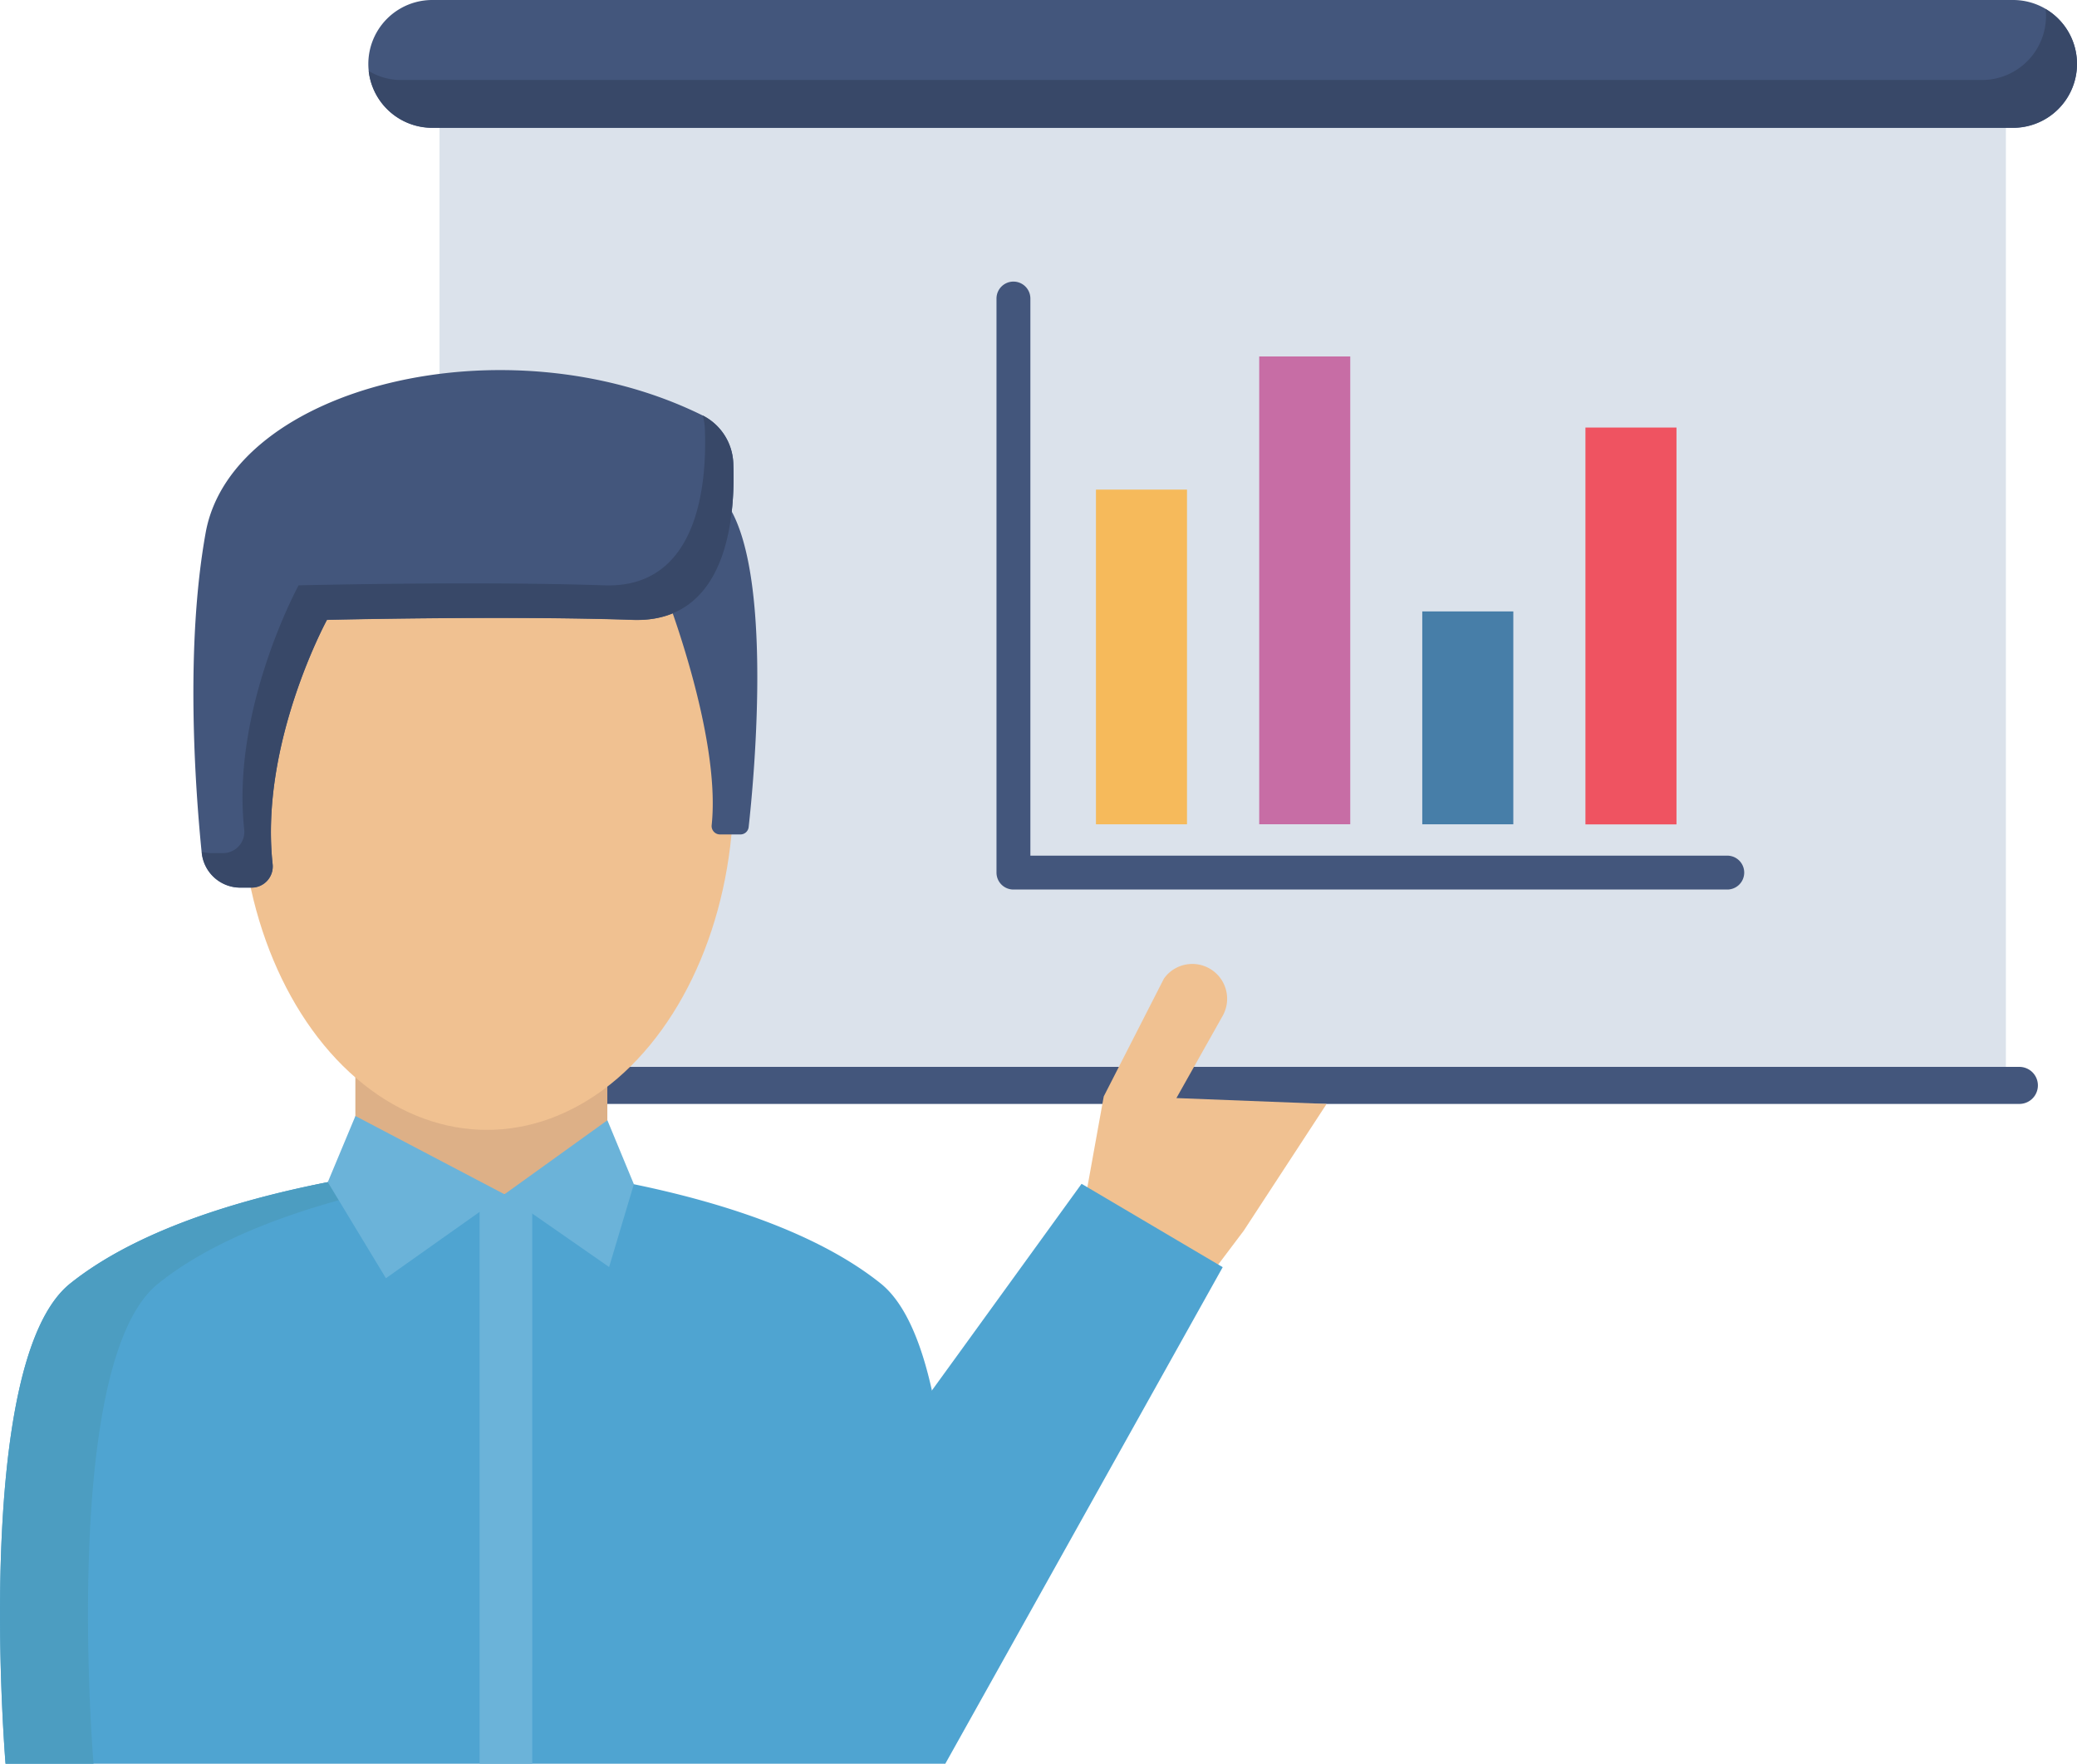 <svg xmlns="http://www.w3.org/2000/svg" width="94.221" height="80" viewBox="0 0 94.221 80">
  <g id="_029-graph" data-name="029-graph" transform="translate(0.001 -19.318)">
    <path id="Path_270" data-name="Path 270" d="M27.085,22.036H98.142V68.888H27.085Z" transform="translate(-7.148 -0.717)" fill="#dbe2eb"/>
    <path id="Path_271" data-name="Path 271" d="M97.313,19.318H25.6a2.9,2.9,0,0,0,0,5.8H97.313a2.9,2.9,0,0,0,0-5.8Z" transform="translate(-5.992)" fill="#43567c"/>
    <path id="Path_272" data-name="Path 272" d="M100.216,22.363a2.9,2.9,0,0,1-2.9,2.893H25.606a2.9,2.9,0,0,1-2.885-2.576,2.813,2.813,0,0,0,1.48.412h71.71a2.906,2.906,0,0,0,2.9-2.9,2.207,2.207,0,0,0-.023-.324,2.885,2.885,0,0,1,1.427,2.5Z" transform="translate(-5.997 -0.145)" fill="#384868"/>
    <path id="Path_273" data-name="Path 273" d="M98.049,85.061H25.4a.84.84,0,1,0,0,1.679H98.052a.84.84,0,1,0,0-1.679Z" transform="translate(-6.475 -17.35)" fill="#43567c"/>
    <path id="Path_274" data-name="Path 274" d="M71.022,84.8l2.1-3.733a1.58,1.58,0,0,0-2.665-1.689l-2.732,5.348L66.9,89.3l5.364,3.919,1.814-2.406,3.758-5.748Z" transform="translate(-17.656 -15.675)" fill="#f0c191"/>
    <path id="Path_275" data-name="Path 275" d="M69.146,96.047,58.385,115.309l-1.822,3.259-4.726-11.253,5.318-7.332,5.588-7.717Z" transform="translate(-13.68 -19.252)" fill="#4fa4d1"/>
    <path id="Path_276" data-name="Path 276" d="M34.752,97.817l-.147-6.142c-.736-.164-1.325-1.619-2.032-1.739V84.29H21.143v5.577c-.677.108-1.388.245-2.11.4v7.555Z" transform="translate(-5.023 -17.147)" fill="#ddb087"/>
    <path id="Path_277" data-name="Path 277" d="M39.95,96.1c-3.471-2.778-9.048-4.177-13.15-4.865v-1.57a8.966,8.966,0,0,1-3.915,2.386,4.38,4.38,0,0,1-1.008.236,8.289,8.289,0,0,1-4.152-1.337,6.455,6.455,0,0,1-.97-.81V91.17c-4.135.662-9.98,2.061-13.571,4.932C-1.27,99.667.249,117.884.249,117.884H42.885S44.4,99.667,39.95,96.1Z" transform="translate(0 -18.566)" fill="#4fa4d1"/>
    <path id="Path_278" data-name="Path 278" d="M17.727,91.128a7.009,7.009,0,0,0,1.045.567c-3.872.766-8.553,2.142-11.593,4.579-4.461,3.563-2.937,21.781-2.937,21.781H.252s-1.524-18.218,2.93-21.781C6.773,93.4,12.617,92,16.754,91.341V90.318A6.6,6.6,0,0,0,17.727,91.128Z" transform="translate(0 -18.737)" fill="#4c9dc1"/>
    <path id="Path_279" data-name="Path 279" d="M31.944,92.267a6.764,6.764,0,0,1-1.259.473,4.38,4.38,0,0,1-1.008.236c-.04,0-.082-.007-.121-.008v25.6h2.389Z" transform="translate(-7.8 -19.252)" fill="#6bb3d9"/>
    <ellipse id="Ellipse_43" data-name="Ellipse 43" cx="11.188" cy="15.409" rx="11.188" ry="15.409" transform="translate(10.901 39.75)" fill="#f0c191"/>
    <path id="Path_280" data-name="Path 280" d="M43.336,49.461c-2.966-2.712-2.458,4.323-2.458,4.323s2.619,6.625,2.186,10.747a.38.38,0,0,0,.375.427h.924a.375.375,0,0,0,.378-.333C44.967,62.6,46.019,51.914,43.336,49.461Z" transform="translate(-10.78 -7.791)" fill="#43567c"/>
    <path id="Path_281" data-name="Path 281" d="M35.758,88.349,31.09,91.706l4.746,3.3,1.123-3.756Z" transform="translate(-8.205 -18.218)" fill="#6bb3d9"/>
    <path id="Path_282" data-name="Path 282" d="M21.453,88.086l6.763,3.551-5.379,3.807L20.2,91.086Z" transform="translate(-5.331 -18.148)" fill="#6bb3d9"/>
    <path id="Path_283" data-name="Path 283" d="M36.413,46.361A2.54,2.54,0,0,0,35,44.171c-8.921-4.4-21.327-1.29-22.524,5.326-.935,5.178-.475,11.592-.181,14.515A1.759,1.759,0,0,0,14.05,65.6h.506a.957.957,0,0,0,.957-1.067c-.594-5.466,2.466-11.078,2.466-11.078s8.1-.2,13.878,0c4.263.138,4.648-4.595,4.556-7.089Z" transform="translate(-3.147 -6.018)" fill="#43567c"/>
    <path id="Path_284" data-name="Path 284" d="M31.988,54.185c-5.786-.191-13.875,0-13.875,0S15.05,59.8,15.647,65.264a.962.962,0,0,1-.957,1.067h-.508a1.757,1.757,0,0,1-1.745-1.583.066.066,0,0,0-.007-.037,1.972,1.972,0,0,0,.472.059h.5a.966.966,0,0,0,.957-1.067c-.6-5.469,2.466-11.078,2.466-11.078s8.09-.2,13.875,0c4.262.14,4.653-4.593,4.556-7.089a2.47,2.47,0,0,0-.1-.618A2.529,2.529,0,0,1,36.544,47.1c.1,2.5-.294,7.23-4.556,7.089Z" transform="translate(-3.281 -6.756)" fill="#384868"/>
    <path id="Path_285" data-name="Path 285" d="M67.541,49.488h4.13V64.669h-4.13Z" transform="translate(-17.825 -7.962)" fill="#f6ba5b"/>
    <path id="Path_286" data-name="Path 286" d="M77.6,41.282h4.13V62.5H77.6Z" transform="translate(-20.478 -5.796)" fill="#c76da5"/>
    <path id="Path_287" data-name="Path 287" d="M87.651,56.994h4.13V66.65h-4.13Z" transform="translate(-23.132 -9.943)" fill="#477ea8"/>
    <path id="Path_288" data-name="Path 288" d="M97.707,45.664h4.13v18h-4.13Z" transform="translate(-25.786 -6.953)" fill="#ef5361"/>
    <path id="Path_289" data-name="Path 289" d="M94.562,64.245H62.179a.768.768,0,0,1-.768-.768V37.438a.768.768,0,0,1,1.537,0v25.27H94.562a.768.768,0,1,1,0,1.537Z" transform="translate(-16.207 -4.579)" fill="#43567c"/>
  </g>
</svg>
